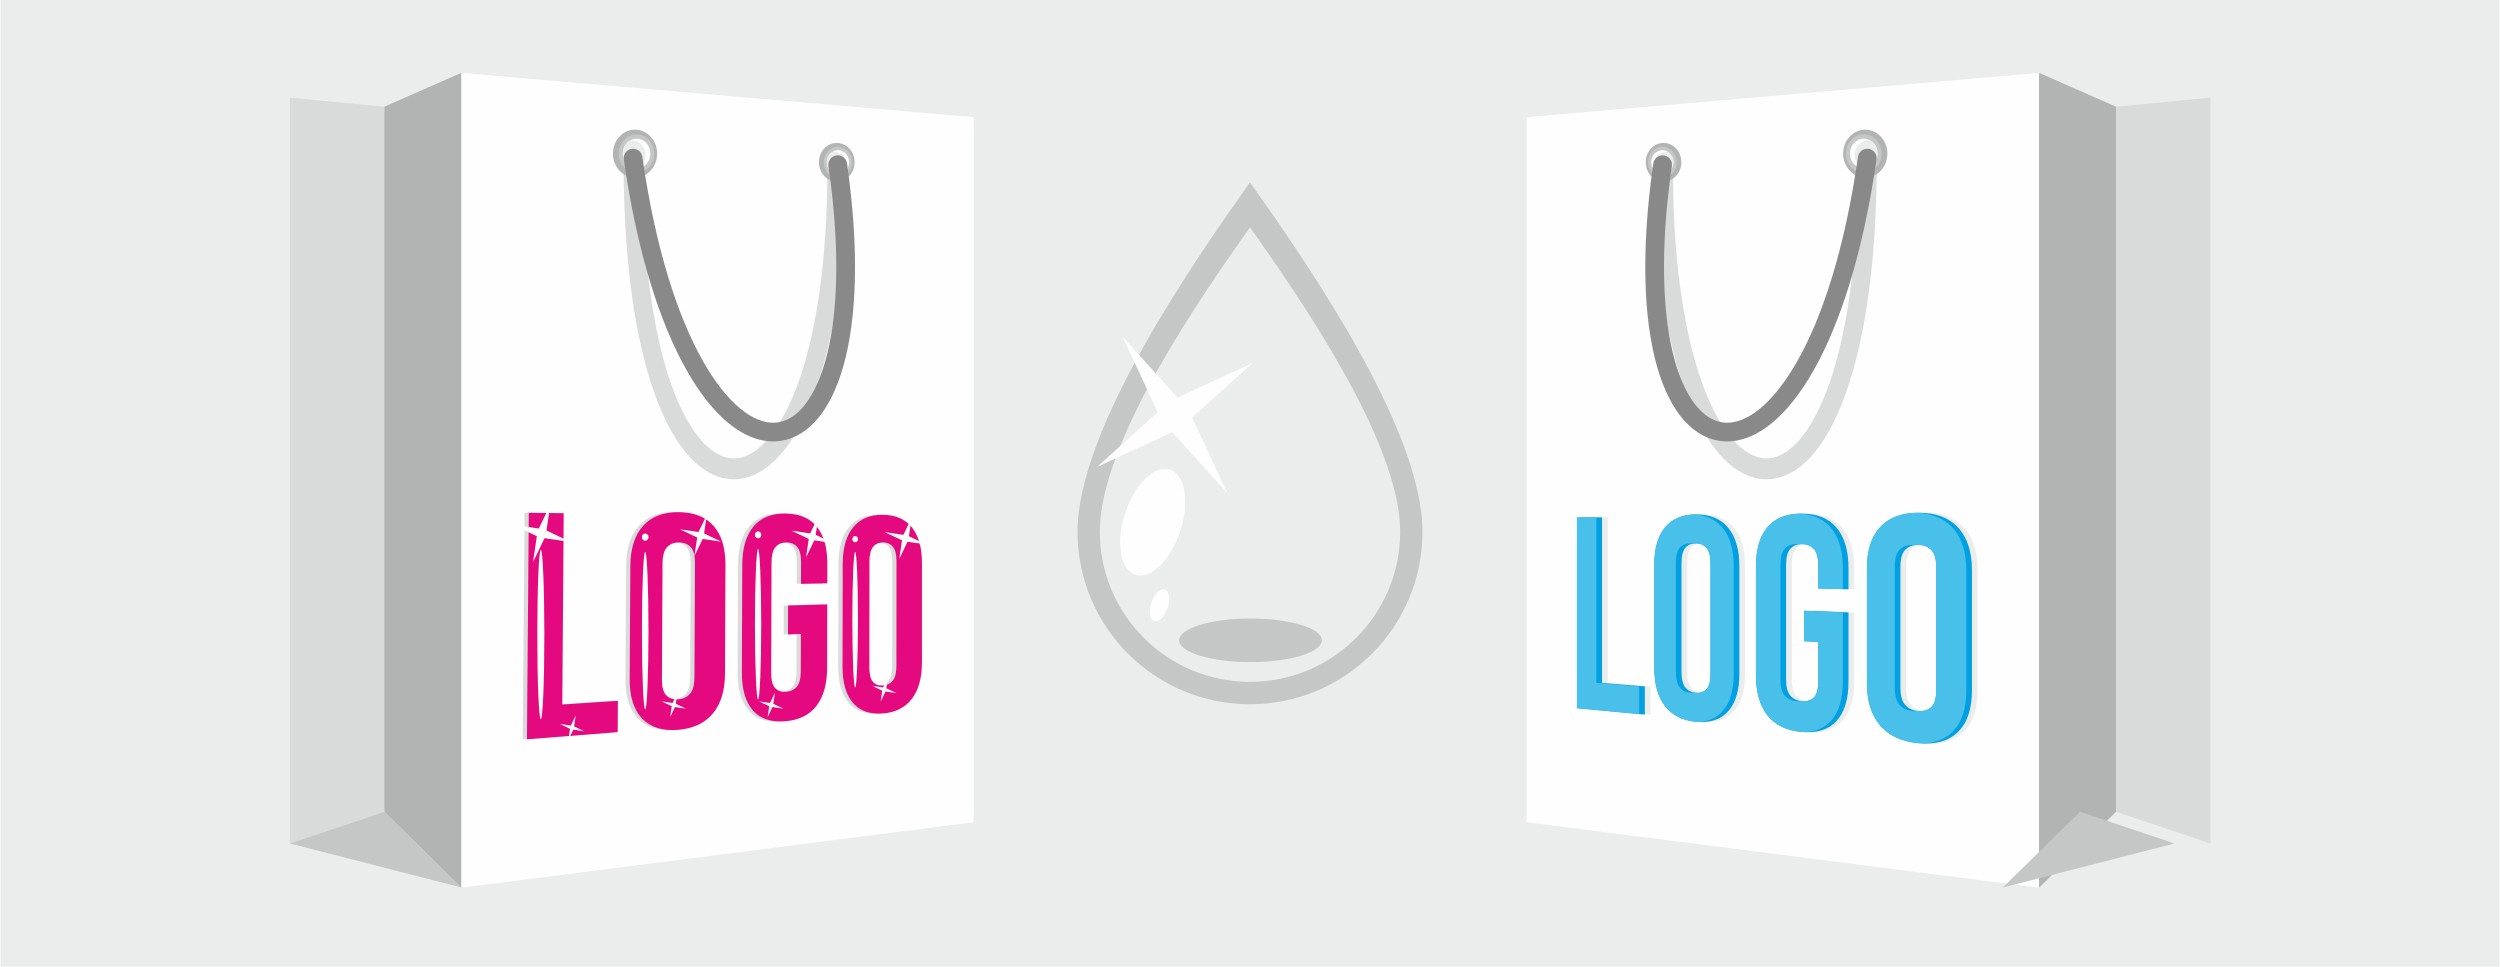 <?xml version="1.0" encoding="UTF-8"?>
<!DOCTYPE svg PUBLIC "-//W3C//DTD SVG 1.1//EN" "http://www.w3.org/Graphics/SVG/1.1/DTD/svg11.dtd">
<!-- Creator: CorelDRAW 2018 (64-Bit) -->
<svg xmlns="http://www.w3.org/2000/svg" xml:space="preserve" width="1668px" height="645px" version="1.1" style="shape-rendering:geometricPrecision; text-rendering:geometricPrecision; image-rendering:optimizeQuality; fill-rule:evenodd; clip-rule:evenodd"
viewBox="0 0 37765.87 14609.61"
 xmlns:xlink="http://www.w3.org/1999/xlink">
 <defs>
  <style type="text/css">
   <![CDATA[
    .str0 {stroke:#898989;stroke-width:282.96;stroke-linecap:round;stroke-linejoin:round;stroke-miterlimit:22.926}
    .fil6 {fill:none}
    .fil1 {fill:#FEFEFE}
    .fil0 {fill:#EBECEC}
    .fil3 {fill:#D9DADA}
    .fil4 {fill:#C5C6C6}
    .fil2 {fill:#B2B3B3}
    .fil7 {fill:#EBECEC;fill-rule:nonzero}
    .fil5 {fill:#D9DADA;fill-rule:nonzero}
    .fil8 {fill:#E5097F;fill-rule:nonzero}
    .fil10 {fill:#48C0EA;fill-rule:nonzero}
    .fil9 {fill:#00A0E3;fill-rule:nonzero}
   ]]>
  </style>
 </defs>
 <g id="Слой_x0020_1">
  <g id="_2449352738016">
   <rect class="fil0" y="-0.01" width="37765.88" height="14609.63"/>
   <polygon class="fil1" points="23063.4,1770.67 30807.23,1101.07 30807.23,13415.52 23063.4,12425.7 "/>
   <polygon class="fil2" points="31971.69,1612.98 30807.23,1101.07 30807.23,13415.52 31971.69,12268.01 "/>
   <polygon class="fil3" points="31971.69,1612.98 33398.21,1475.39 33398.21,12747.1 31971.69,12268.01 "/>
   <polygon class="fil4" points="30259.34,13412.26 32853.15,12747.1 31426.64,12268.01 "/>
   <path class="fil5" d="M28071.12 2447.24c0,-87.51 63.37,-158.49 141.49,-158.49 78.13,0 141.49,70.98 141.49,158.49 0,2296.77 -410.3,3747.64 -937.39,4387.8 -226.22,274.77 -477.44,409.77 -733.26,407.95 -255.09,-1.82 -506.02,-140.07 -732.74,-411.64 -537.2,-643.5 -958.49,-2085.25 -958.49,-4272.64 0,-87.51 63.37,-158.5 141.49,-158.5 78.13,0 141.49,70.99 141.49,158.5 0,2101.43 387.28,3465.65 881.11,4057.2 171.6,205.52 352.37,310.12 528.27,311.37 175.12,1.26 354.53,-100.18 524.33,-306.43 484.82,-588.82 862.21,-1963.71 862.21,-4173.61z"/>
   <g>
    <ellipse class="fil2" cx="28181.11" cy="2321.55" rx="334.18" ry="362.04"/>
    <ellipse class="fil4" cx="28157.91" cy="2321.55" rx="269.24" ry="291.68"/>
    <ellipse class="fil1" cx="28157.91" cy="2321.55" rx="208.89" ry="226.31"/>
    <path class="fil0" d="M28225.39 2122.31c12.94,0 25.61,1.31 37.89,3.8 61.92,39.27 103.52,112.08 103.52,195.44 0,125 -93.52,226.33 -208.89,226.33 -4.36,0 -8.69,-0.16 -13,-0.45 -72.88,-33.85 -123.95,-112.27 -123.95,-203.66 0,-122.32 91.52,-221.46 204.43,-221.46z"/>
   </g>
   <g>
    <ellipse class="fil2" cx="25132.68" cy="2452.09" rx="269.23" ry="291.67"/>
    <ellipse class="fil4" cx="25113.99" cy="2452.09" rx="216.91" ry="234.99"/>
    <ellipse class="fil1" cx="25113.99" cy="2452.09" rx="168.29" ry="182.32"/>
    <path class="fil0" d="M25168.36 2291.58c10.43,0 20.62,1.04 30.51,3.05 49.89,31.66 83.42,90.29 83.42,157.45 0,100.72 -75.37,182.35 -168.31,182.35 -3.5,0 -7.01,-0.14 -10.45,-0.38 -58.72,-27.27 -99.87,-90.45 -99.87,-164.05 0,-98.56 73.72,-178.42 164.7,-178.42z"/>
   </g>
   <path class="fil6 str0" d="M28210.95 2389.3c-805.71,5624.86 -3849.96,5383 -3093.15,99.52"/>
   <path class="fil7" d="M23909.33 7820l379.23 -2.38 0 2503.09 646.6 52.11 0 426.56 -1025.83 -97.53 0 -2881.85zm1580.27 2332.41c0,110.1 19.63,189.13 58.91,237.2 39.35,48.18 92.24,75.03 158.76,80.48 66.84,5.46 120.37,-12.89 160.47,-55.1 40.24,-42.33 60.37,-119.41 60.37,-231.12l0 -1666.69c0,-111.7 -20.13,-190.58 -60.37,-236.46 -40.1,-45.8 -93.63,-68.87 -160.47,-69.35 -66.52,-0.46 -119.41,21.71 -158.76,66.39 -39.28,44.57 -58.91,121.86 -58.91,231.97l0 1642.68zm-411.29 -1619.69c0,-242.88 52.94,-429.13 159.41,-559.47 107.24,-131.3 263.27,-198.04 469.55,-199.59 209.16,-1.55 371.19,64.44 484.6,198.76 114.25,135.32 171.73,330.07 171.73,583.48l0 1627.92c0,253.44 -57.48,443.11 -171.73,568.26 -113.41,124.22 -275.44,175.85 -484.6,155.75 -206.28,-19.87 -362.31,-100.48 -469.55,-241.28 -106.47,-139.8 -159.41,-330.76 -159.41,-573.66l0 -1560.17zm2262.84 695.98l672.03 25.94 0 1045.89c0,266.99 -61.52,466.69 -183.87,598.37 -121.44,130.66 -298.99,184.37 -530.8,162.05 -228.5,-21.98 -399.13,-107.43 -513.7,-255.71 -113.71,-147.22 -170.26,-348.14 -170.26,-603.67l0 -1641.15c0,-255.47 56.55,-451.4 170.26,-588.53 114.57,-138.12 285.2,-208.39 513.7,-210.1 231.81,-1.74 409.36,67.72 530.8,209.19 122.35,142.53 183.87,347.71 183.87,614.65l0 320.39 -456.9 -12.73 0 -348.41c0,-117.69 -22.36,-200.76 -67.01,-249.13 -44.49,-48.26 -103.87,-72.59 -177.98,-73.12 -73.74,-0.51 -132.4,22.8 -176.06,69.83 -43.53,46.9 -65.22,128.26 -65.22,244.14l0 1729.22c0,115.91 21.69,198.42 65.22,247.64 43.66,49.38 102.32,77.13 176.06,83.15 74.11,6.04 133.49,-12.25 177.98,-55.02 44.65,-42.86 67.01,-123.18 67.01,-240.88l0 -599.19 -215.13 -11.42 0 -461.4zm1456.89 1161.13c0,122.24 24.17,210.18 72.59,263.92 48.58,53.9 113.84,84.27 195.98,90.98 82.48,6.74 148.63,-13.1 198.2,-59.65 49.76,-46.68 74.65,-132.16 74.65,-256.4l0 -1853.45c0,-124.25 -24.89,-211.94 -74.65,-263.04 -49.57,-50.93 -115.72,-76.65 -198.2,-77.24 -82.14,-0.56 -147.4,24.01 -195.98,73.58 -48.42,49.46 -72.59,135.24 -72.59,257.48l0 1823.82zm-506.23 -1799.17c0,-269.24 65.1,-475.7 196.06,-620.24 132,-145.72 324.21,-219.91 578.74,-221.81 258.38,-1.93 458.91,71.33 599.36,220.76 141.62,150.69 212.88,367.64 212.88,649.9l0 1813.26c0,282.28 -71.26,492.92 -212.88,631.01 -140.45,136.95 -340.98,192.43 -599.36,167.56 -254.53,-24.49 -446.74,-115.8 -578.74,-273.17 -130.96,-156.17 -196.06,-368.41 -196.06,-637.7l0 -1729.57z"/>
   <polygon class="fil1" points="14706.99,1770.67 6963.16,1101.07 6963.16,13415.52 14706.99,12425.7 "/>
   <polygon class="fil2" points="5798.7,1612.98 6963.16,1101.07 6963.16,13415.52 5798.7,12268.01 "/>
   <polygon class="fil3" points="5798.7,1612.98 4372.18,1475.39 4372.18,12747.1 5798.7,12268.01 "/>
   <polygon class="fil4" points="6966,13412.26 4372.18,12747.1 5798.7,12268.01 "/>
   <path class="fil5" d="M9699.27 2447.24c0,-87.51 -63.37,-158.49 -141.49,-158.49 -78.13,0 -141.49,70.98 -141.49,158.49 0,2296.77 410.3,3747.64 937.39,4387.8 226.22,274.77 477.44,409.77 733.26,407.95 255.09,-1.82 506.02,-140.07 732.74,-411.64 537.2,-643.5 958.49,-2085.25 958.49,-4272.64 0,-87.51 -63.37,-158.5 -141.49,-158.5 -78.13,0 -141.49,70.99 -141.49,158.5 0,2101.43 -387.28,3465.65 -881.11,4057.2 -171.6,205.52 -352.37,310.12 -528.27,311.37 -175.12,1.26 -354.53,-100.18 -524.33,-306.43 -484.82,-588.82 -862.21,-1963.71 -862.21,-4173.61z"/>
   <g>
    <ellipse class="fil2" cx="9589.28" cy="2321.55" rx="334.18" ry="362.04"/>
    <ellipse class="fil4" cx="9612.48" cy="2321.55" rx="269.24" ry="291.68"/>
    <ellipse class="fil1" cx="9612.48" cy="2321.55" rx="208.89" ry="226.31"/>
    <path class="fil0" d="M9545 2122.31c-12.94,0 -25.61,1.31 -37.89,3.8 -61.92,39.27 -103.52,112.08 -103.52,195.44 0,125 93.52,226.33 208.89,226.33 4.36,0 8.69,-0.16 13,-0.45 72.88,-33.85 123.95,-112.27 123.95,-203.66 0,-122.32 -91.52,-221.46 -204.43,-221.46z"/>
   </g>
   <g>
    <ellipse class="fil2" cx="12637.71" cy="2452.09" rx="269.23" ry="291.67"/>
    <ellipse class="fil4" cx="12656.4" cy="2452.09" rx="216.91" ry="234.99"/>
    <ellipse class="fil1" cx="12656.4" cy="2452.09" rx="168.29" ry="182.32"/>
    <path class="fil0" d="M12602.03 2291.58c-10.43,0 -20.62,1.04 -30.51,3.05 -49.89,31.66 -83.42,90.29 -83.42,157.45 0,100.72 75.37,182.35 168.31,182.35 3.5,0 7.01,-0.14 10.45,-0.38 58.72,-27.27 99.87,-90.45 99.87,-164.05 0,-98.56 -73.72,-178.42 -164.7,-178.42z"/>
   </g>
   <path class="fil6 str0" d="M9559.44 2389.3c805.71,5624.86 3849.96,5383 3093.15,99.52"/>
   <path class="fil5" d="M7919.72 7749.49l527.52 6.26 -21.44 2890.96 840.42 -55.37 -2.97 473.08 -1371.38 108.21 27.85 -3423.14zm2011.81 2515.13c-0.61,117.51 21.53,198.81 66.36,243.79 44.71,44.89 104.6,64.78 179.54,59.78 74.6,-5 134.03,-32.7 178.44,-83.02 44.3,-50.16 66.66,-133.15 67.19,-249.05l8.1 -1724.68c0.54,-115.32 -20.99,-196.39 -64.67,-243.34 -43.8,-47.05 -102.81,-70.63 -177.13,-70.63 -74.68,0 -134.6,23.77 -179.68,71.36 -45.15,47.72 -68.12,130.07 -68.76,246.99l-9.39 1748.8zm-476.95 -1711.69c1.6,-265.01 66.86,-468.13 195.09,-608.71 127.3,-139.54 308.49,-207.4 541.98,-204.38 230.42,2.97 404.48,73.79 523.8,211.84 118.58,137.15 177.11,332.57 176.07,587.08l-6.66 1639.02c-1.04,255.84 -61.36,456.5 -181.57,602.7 -121.09,147.21 -296.62,230.42 -528.19,248.92 -234.64,18.77 -415.97,-37.54 -542.24,-169.7 -127.11,-133.1 -190.18,-333.27 -188.58,-599.73l10.3 -1707.04zm2383.55 597.54l591.95 -16.74 -1.87 956c-0.48,244.43 -53.28,435.84 -158.92,574.84 -106.33,139.89 -264.29,218.58 -475.25,235.42 -213.62,17.09 -376.74,-37.4 -487.84,-164.13 -111.76,-127.57 -167.42,-318.68 -166.49,-572.63l6.05 -1626.98c0.93,-252.64 57.85,-446.27 170.15,-580.38 111.52,-133.17 274.35,-198.04 487.01,-195.28 209.99,2.7 366.93,70.21 472.25,201.99 104.7,131.01 156.57,317.77 156.09,560.97l-0.56 292.1 -397.28 7.4 0.83 -326c0.26,-110.05 -19.5,-187.42 -59.41,-232.23 -39.97,-44.92 -93.72,-67.41 -161.41,-67.41 -67.97,0 -122.51,22.68 -163.42,68.07 -41.01,45.51 -61.73,124.06 -62.08,235.58l-5.19 1667.84c-0.35,112.08 19.95,188.92 60.8,230.5 40.78,41.47 95.37,59.89 163.55,55.32 67.91,-4.52 121.95,-30.05 162.29,-76.47 40.27,-46.28 60.48,-124.67 60.75,-235.26l1.42 -562.54 -194.62 8.02 1.2 -438zm1227.97 932.47c-0.14,107.16 18.58,181.41 56.07,222.69 37.37,41.18 87.34,59.63 149.75,55.46 62.13,-4.15 111.6,-29.12 148.44,-74.81 36.79,-45.59 55.16,-121.25 55.21,-227.08l0.83 -1575.06c0.08,-105.32 -18.18,-179.38 -54.81,-222.26 -36.68,-43 -85.99,-64.55 -147.93,-64.52 -62.22,0 -112.08,21.68 -149.44,65.1 -37.45,43.56 -56.28,118.66 -56.41,225.34l-1.71 1595.14zm-402.52 -1561.66c0.4,-241.52 53.9,-426.64 159.99,-554.85 105.37,-127.34 255.9,-189.4 450.43,-186.91 192.16,2.48 337.74,67.03 437.9,193.14 99.59,125.35 149.16,304.05 149.16,536.8l0 1498.54c0,233.84 -49.73,416.93 -149.67,549.84 -100.64,133.77 -246.83,208.63 -439.79,224.06 -195.37,15.61 -346.38,-36.87 -451.8,-158.07 -106.09,-121.98 -159.17,-304.67 -158.79,-547.38l2.57 -1555.17z"/>
   <path class="fil8" d="M7983.79 7749.49l527.51 6.26 -21.44 2890.96 840.42 -55.37 -2.97 473.08 -1371.38 108.21 27.86 -3423.14zm2011.8 2515.13c-0.61,117.51 21.53,198.81 66.36,243.79 44.71,44.89 104.6,64.78 179.54,59.78 74.6,-5 134.03,-32.7 178.44,-83.02 44.31,-50.16 66.66,-133.15 67.19,-249.05l8.1 -1724.68c0.54,-115.32 -20.98,-196.39 -64.67,-243.34 -43.8,-47.05 -102.8,-70.63 -177.13,-70.63 -74.68,0 -134.6,23.77 -179.67,71.36 -45.16,47.72 -68.13,130.07 -68.77,246.99l-9.39 1748.8zm-476.95 -1711.69c1.6,-265.01 66.87,-468.13 195.1,-608.71 127.29,-139.54 308.48,-207.4 541.98,-204.38 230.41,2.97 404.47,73.79 523.8,211.84 118.57,137.15 177.1,332.57 176.06,587.08l-6.66 1639.02c-1.04,255.84 -61.36,456.5 -181.57,602.7 -121.09,147.21 -296.62,230.42 -528.18,248.92 -234.65,18.77 -415.97,-37.54 -542.25,-169.7 -127.11,-133.1 -190.18,-333.27 -188.58,-599.73l10.3 -1707.04zm2383.55 597.54l591.96 -16.74 -1.88 956c-0.48,244.43 -53.28,435.84 -158.92,574.84 -106.33,139.89 -264.29,218.58 -475.25,235.42 -213.62,17.09 -376.74,-37.4 -487.83,-164.13 -111.76,-127.57 -167.43,-318.68 -166.49,-572.63l6.04 -1626.98c0.93,-252.64 57.86,-446.27 170.15,-580.38 111.52,-133.17 274.35,-198.04 487.01,-195.28 209.99,2.7 366.94,70.21 472.25,201.99 104.7,131.01 156.57,317.77 156.09,560.97l-0.56 292.1 -397.28 7.4 0.83 -326c0.26,-110.05 -19.49,-187.42 -59.41,-232.23 -39.97,-44.92 -93.71,-67.41 -161.41,-67.41 -67.97,0 -122.51,22.68 -163.42,68.07 -41.01,45.51 -61.73,124.06 -62.08,235.58l-5.19 1667.84c-0.34,112.08 19.95,188.92 60.8,230.5 40.78,41.47 95.37,59.89 163.55,55.32 67.91,-4.52 121.95,-30.05 162.29,-76.47 40.27,-46.28 60.48,-124.67 60.75,-235.26l1.42 -562.54 -194.62 8.02 1.2 -438zm1227.97 932.47c-0.13,107.16 18.58,181.41 56.07,222.69 37.37,41.18 87.35,59.63 149.75,55.46 62.14,-4.15 111.6,-29.12 148.44,-74.81 36.79,-45.59 55.16,-121.25 55.21,-227.08l0.83 -1575.06c0.08,-105.32 -18.18,-179.38 -54.81,-222.26 -36.68,-43 -85.98,-64.55 -147.93,-64.52 -62.22,0 -112.08,21.68 -149.43,65.1 -37.46,43.56 -56.29,118.66 -56.42,225.34l-1.71 1595.14zm-402.52 -1561.66c0.4,-241.52 53.9,-426.64 159.99,-554.85 105.37,-127.34 255.9,-189.4 450.43,-186.91 192.16,2.48 337.74,67.03 437.9,193.14 99.59,125.35 149.16,304.05 149.16,536.8l0 1498.54c0,233.84 -49.73,416.93 -149.67,549.84 -100.64,133.77 -246.83,208.63 -439.79,224.06 -195.37,15.61 -346.38,-36.87 -451.8,-158.07 -106.09,-121.98 -159.16,-304.67 -158.79,-547.38l2.57 -1555.17z"/>
   <ellipse class="fil1" cx="8165.53" cy="9589.33" rx="53.38" ry="1280.99"/>
   <ellipse class="fil1" cx="8165.53" cy="8068.17" rx="53.38" ry="58.71"/>
   <ellipse class="fil1" cx="9742.93" cy="9530.68" rx="49.6" ry="1190.18"/>
   <ellipse class="fil1" cx="9742.93" cy="8117.35" rx="49.6" ry="54.55"/>
   <ellipse class="fil1" cx="11448.71" cy="9433.8" rx="47.4" ry="1137.6"/>
   <ellipse class="fil1" cx="11448.71" cy="8082.9" rx="47.4" ry="52.14"/>
   <ellipse class="fil1" cx="12915.85" cy="9364.91" rx="42.71" ry="1024.99"/>
   <ellipse class="fil1" cx="12915.85" cy="8147.74" rx="42.71" ry="46.98"/>
   <polygon class="fil1" points="8308.99,7625.09 8251.29,8017.13 8613.68,8190.94 8221.64,8133.24 8047.82,8495.63 8105.52,8103.59 7743.13,7929.78 8135.17,7987.48 "/>
   <polygon class="fil1" points="8692.68,10812.22 8668.3,10977.8 8821.37,11051.22 8655.79,11026.83 8582.37,11179.9 8606.75,11014.32 8453.68,10940.9 8619.27,10965.28 "/>
   <polygon class="fil1" points="10229.89,10470.65 10205.5,10636.23 10358.57,10709.65 10192.99,10685.27 10119.57,10838.34 10143.96,10672.76 9990.89,10599.34 10156.47,10623.72 "/>
   <polygon class="fil1" points="10673.91,7780.59 10632.57,8061.51 10892.27,8186.05 10611.34,8144.71 10486.8,8404.41 10528.14,8123.49 10268.44,7998.95 10549.37,8040.28 "/>
   <polygon class="fil1" points="12360.54,7801.95 12319.21,8082.87 12578.9,8207.41 12297.98,8166.08 12173.44,8425.77 12214.77,8144.85 11955.08,8020.31 12236,8061.64 "/>
   <polygon class="fil1" points="11703.03,10470.63 11678.65,10636.21 11831.71,10709.63 11666.13,10685.24 11592.71,10838.31 11617.1,10672.73 11464.03,10599.31 11629.61,10623.69 "/>
   <polygon class="fil1" points="13769.6,7823.29 13728.26,8104.21 13987.96,8228.75 13707.03,8187.41 13582.49,8447.11 13623.83,8166.18 13364.13,8041.64 13645.06,8082.98 "/>
   <polygon class="fil1" points="13411.03,10235.77 13386.65,10401.35 13539.71,10474.77 13374.13,10450.39 13300.71,10603.45 13325.1,10437.87 13172.03,10364.45 13337.61,10388.84 "/>
   <path class="fil9" d="M23823.93 7820l379.24 -2.38 0 2503.09 646.6 52.11 0 426.56 -1025.84 -97.53 0 -2881.85zm1580.28 2332.41c0,110.1 19.62,189.13 58.9,237.2 39.35,48.18 92.24,75.03 158.76,80.48 66.84,5.46 120.37,-12.89 160.48,-55.1 40.23,-42.33 60.37,-119.41 60.37,-231.12l0 -1666.69c0,-111.7 -20.14,-190.58 -60.37,-236.46 -40.11,-45.8 -93.64,-68.87 -160.48,-69.35 -66.52,-0.46 -119.41,21.71 -158.76,66.39 -39.28,44.57 -58.9,121.86 -58.9,231.97l0 1642.68zm-411.29 -1619.69c0,-242.88 52.93,-429.13 159.4,-559.47 107.24,-131.3 263.28,-198.04 469.55,-199.59 209.16,-1.55 371.19,64.44 484.61,198.76 114.24,135.32 171.73,330.07 171.73,583.48l0 1627.92c0,253.44 -57.49,443.11 -171.73,568.26 -113.42,124.22 -275.45,175.85 -484.61,155.75 -206.27,-19.87 -362.31,-100.48 -469.55,-241.28 -106.47,-139.8 -159.4,-330.76 -159.4,-573.66l0 -1560.17zm2262.84 695.98l672.02 25.94 0 1045.89c0,266.99 -61.52,466.69 -183.86,598.37 -121.44,130.66 -299,184.37 -530.81,162.05 -228.49,-21.98 -399.13,-107.43 -513.69,-255.71 -113.71,-147.22 -170.26,-348.14 -170.26,-603.67l0 -1641.15c0,-255.47 56.55,-451.4 170.26,-588.53 114.56,-138.12 285.2,-208.39 513.69,-210.1 231.81,-1.74 409.37,67.72 530.81,209.19 122.34,142.53 183.86,347.71 183.86,614.65l0 320.39 -456.9 -12.73 0 -348.41c0,-117.69 -22.35,-200.76 -67,-249.13 -44.49,-48.26 -103.88,-72.59 -177.99,-73.12 -73.74,-0.51 -132.4,22.8 -176.06,69.83 -43.53,46.9 -65.21,128.26 -65.21,244.14l0 1729.22c0,115.91 21.68,198.42 65.21,247.64 43.66,49.38 102.32,77.13 176.06,83.15 74.11,6.04 133.5,-12.25 177.99,-55.02 44.65,-42.86 67,-123.18 67,-240.88l0 -599.19 -215.12 -11.42 0 -461.4zm1456.88 1161.13c0,122.24 24.17,210.18 72.59,263.92 48.58,53.9 113.85,84.27 195.98,90.98 82.49,6.74 148.63,-13.1 198.2,-59.65 49.76,-46.68 74.65,-132.16 74.65,-256.4l0 -1853.45c0,-124.25 -24.89,-211.94 -74.65,-263.04 -49.57,-50.93 -115.71,-76.65 -198.2,-77.24 -82.13,-0.56 -147.4,24.01 -195.98,73.58 -48.42,49.46 -72.59,135.24 -72.59,257.48l0 1823.82zm-506.23 -1799.17c0,-269.24 65.1,-475.7 196.06,-620.24 132,-145.72 324.21,-219.91 578.74,-221.81 258.39,-1.93 458.91,71.33 599.36,220.76 141.63,150.69 212.88,367.64 212.88,649.9l0 1813.26c0,282.28 -71.25,492.92 -212.88,631.01 -140.45,136.95 -340.97,192.43 -599.36,167.56 -254.53,-24.49 -446.74,-115.8 -578.74,-273.17 -130.96,-156.17 -196.06,-368.41 -196.06,-637.7l0 -1729.57z"/>
   <path class="fil10" d="M23823.93 7820l293.84 -1.85 0 2502.56 646.6 52.11 0 418.43 -940.44 -89.4 0 -2881.85zm1494.88 2332.41c0,110.1 19.62,189.13 58.9,237.2 39.36,48.18 92.24,75.03 158.76,80.48 22.68,1.85 43.8,0.96 63.42,-2.67 7.17,1.15 14.5,2.06 21.98,2.67 66.84,5.46 120.37,-12.89 160.48,-55.1 40.23,-42.33 60.37,-119.41 60.37,-231.12l0 -1666.69c0,-111.7 -20.14,-190.58 -60.37,-236.46 -40.11,-45.8 -93.64,-68.87 -160.48,-69.35 -15.59,-0.11 -30.4,1.02 -44.49,3.39 -13.02,-2.16 -26.66,-3.28 -40.91,-3.39 -66.52,-0.46 -119.4,21.71 -158.76,66.39 -39.28,44.57 -58.9,121.86 -58.9,231.97l0 1642.68zm267.18 -2377.81c185.39,8.55 330.79,74.3 435.09,197.82 114.24,135.32 171.73,330.07 171.73,583.48l0 1627.92c0,253.44 -57.49,443.11 -171.73,568.26 -89.3,97.83 -208.76,150.61 -357.66,158.82 -13.64,-0.69 -27.49,-1.71 -41.55,-3.07 -206.27,-19.87 -362.31,-100.48 -469.55,-241.28 -106.47,-139.8 -159.4,-330.76 -159.4,-573.66l0 -1560.17c0,-242.88 52.93,-429.13 159.4,-559.47 100.93,-123.58 245.1,-189.99 433.67,-198.65zm1669.77 1457.39l586.63 22.65 0 1045.89c0,266.99 -61.52,466.69 -183.87,598.37 -95.67,102.91 -226.14,158.06 -390.49,165.95 -17.97,-0.8 -36.26,-2.11 -54.92,-3.9 -228.49,-21.98 -399.13,-107.43 -513.69,-255.71 -113.71,-147.22 -170.26,-348.14 -170.26,-603.67l0 -1641.15c0,-255.47 56.55,-451.4 170.26,-588.53 108.71,-131.07 267.9,-201.04 479.09,-209.3 207.11,8.18 367.61,77.43 480.01,208.39 122.35,142.53 183.87,347.71 183.87,614.65l0 318.01 -371.51 -10.35 0 -348.41c0,-117.69 -22.35,-200.76 -67,-249.13 -44.49,-48.26 -103.88,-72.59 -177.99,-73.12 -15.59,-0.11 -30.53,0.85 -44.78,2.88 -13.02,-1.81 -26.55,-2.78 -40.62,-2.88 -73.74,-0.51 -132.4,22.8 -176.06,69.83 -43.53,46.9 -65.21,128.26 -65.21,244.14l0 1729.22c0,115.91 21.68,198.42 65.21,247.64 43.66,49.38 102.32,77.13 176.06,83.15 24.23,1.98 46.85,1.36 67.91,-1.87 5.75,0.77 11.55,1.39 17.49,1.87 74.11,6.04 133.5,-12.25 177.99,-55.02 44.65,-42.86 67,-123.18 67,-240.88l0 -599.19 -215.12 -11.42 0 -458.11zm1371.48 1157.84c0,122.24 24.17,210.18 72.59,263.92 48.59,53.9 113.85,84.27 195.99,90.98 25.42,2.09 49.32,1.63 71.65,-1.36 4.52,0.53 9.12,0.99 13.74,1.36 82.49,6.74 148.63,-13.1 198.2,-59.65 49.76,-46.68 74.65,-132.16 74.65,-256.4l0 -1853.45c0,-124.25 -24.89,-211.94 -74.65,-263.04 -49.57,-50.93 -115.71,-76.65 -198.2,-77.24 -15.69,-0.11 -30.77,0.7 -45.24,2.43 -12.91,-1.52 -26.31,-2.32 -40.15,-2.43 -82.14,-0.56 -147.4,24.01 -195.99,73.58 -48.42,49.46 -72.59,135.24 -72.59,257.48l0 1823.82zm320.98 -2640.55c233.22,7.83 416.16,80.93 546.95,220.09 141.63,150.69 212.88,367.64 212.88,649.9l0 1813.26c0,282.28 -71.25,492.92 -212.88,631.01 -110.45,107.7 -258.09,164.99 -441.79,172.45 -23.53,-0.91 -47.6,-2.54 -72.17,-4.89 -254.53,-24.49 -446.74,-115.8 -578.74,-273.17 -130.96,-156.17 -196.06,-368.41 -196.06,-637.7l0 -1729.57c0,-269.24 65.1,-475.7 196.06,-620.24 126.22,-139.35 307.52,-213.31 545.75,-221.14z"/>
   <g>
    <path class="fil4" d="M21489.49 8036.48c0,1439.54 -1167.01,2606.54 -2606.57,2606.54 -1439.56,0 -2606.56,-1167 -2606.56,-2606.54 0,-1575.51 1795.61,-4131.52 2606.56,-5282.35 811.04,1150.88 2606.57,3706.89 2606.57,5282.35z"/>
    <path class="fil0" d="M21152.61 8034.56c0,1253.5 -1016.19,2269.68 -2269.69,2269.68 -1253.5,0 -2269.68,-1016.18 -2269.68,-2269.68 0,-1371.86 1563.54,-3597.54 2269.68,-4599.66 706.23,1002.15 2269.69,3227.82 2269.69,4599.66z"/>
    <ellipse class="fil4" cx="18890.58" cy="9676.59" rx="1078.72" ry="329.62"/>
    <ellipse class="fil1" transform="matrix(-0.23 0.742 -1.648 -0.424 17411.5 7891.99)" rx="1077.57" ry="257.69"/>
    <polygon class="fil1" points="16960.52,5092.45 17788.85,6008.71 18925.59,5482 18009.33,6310.33 18536.07,7447.07 17707.71,6530.83 16570.97,7057.54 17487.24,6229.21 "/>
    <ellipse class="fil1" transform="matrix(-0.069 0.221 -0.491 -0.126 17515.6 9147.61)" rx="1077.57" ry="257.69"/>
   </g>
  </g>
 </g>
</svg>
